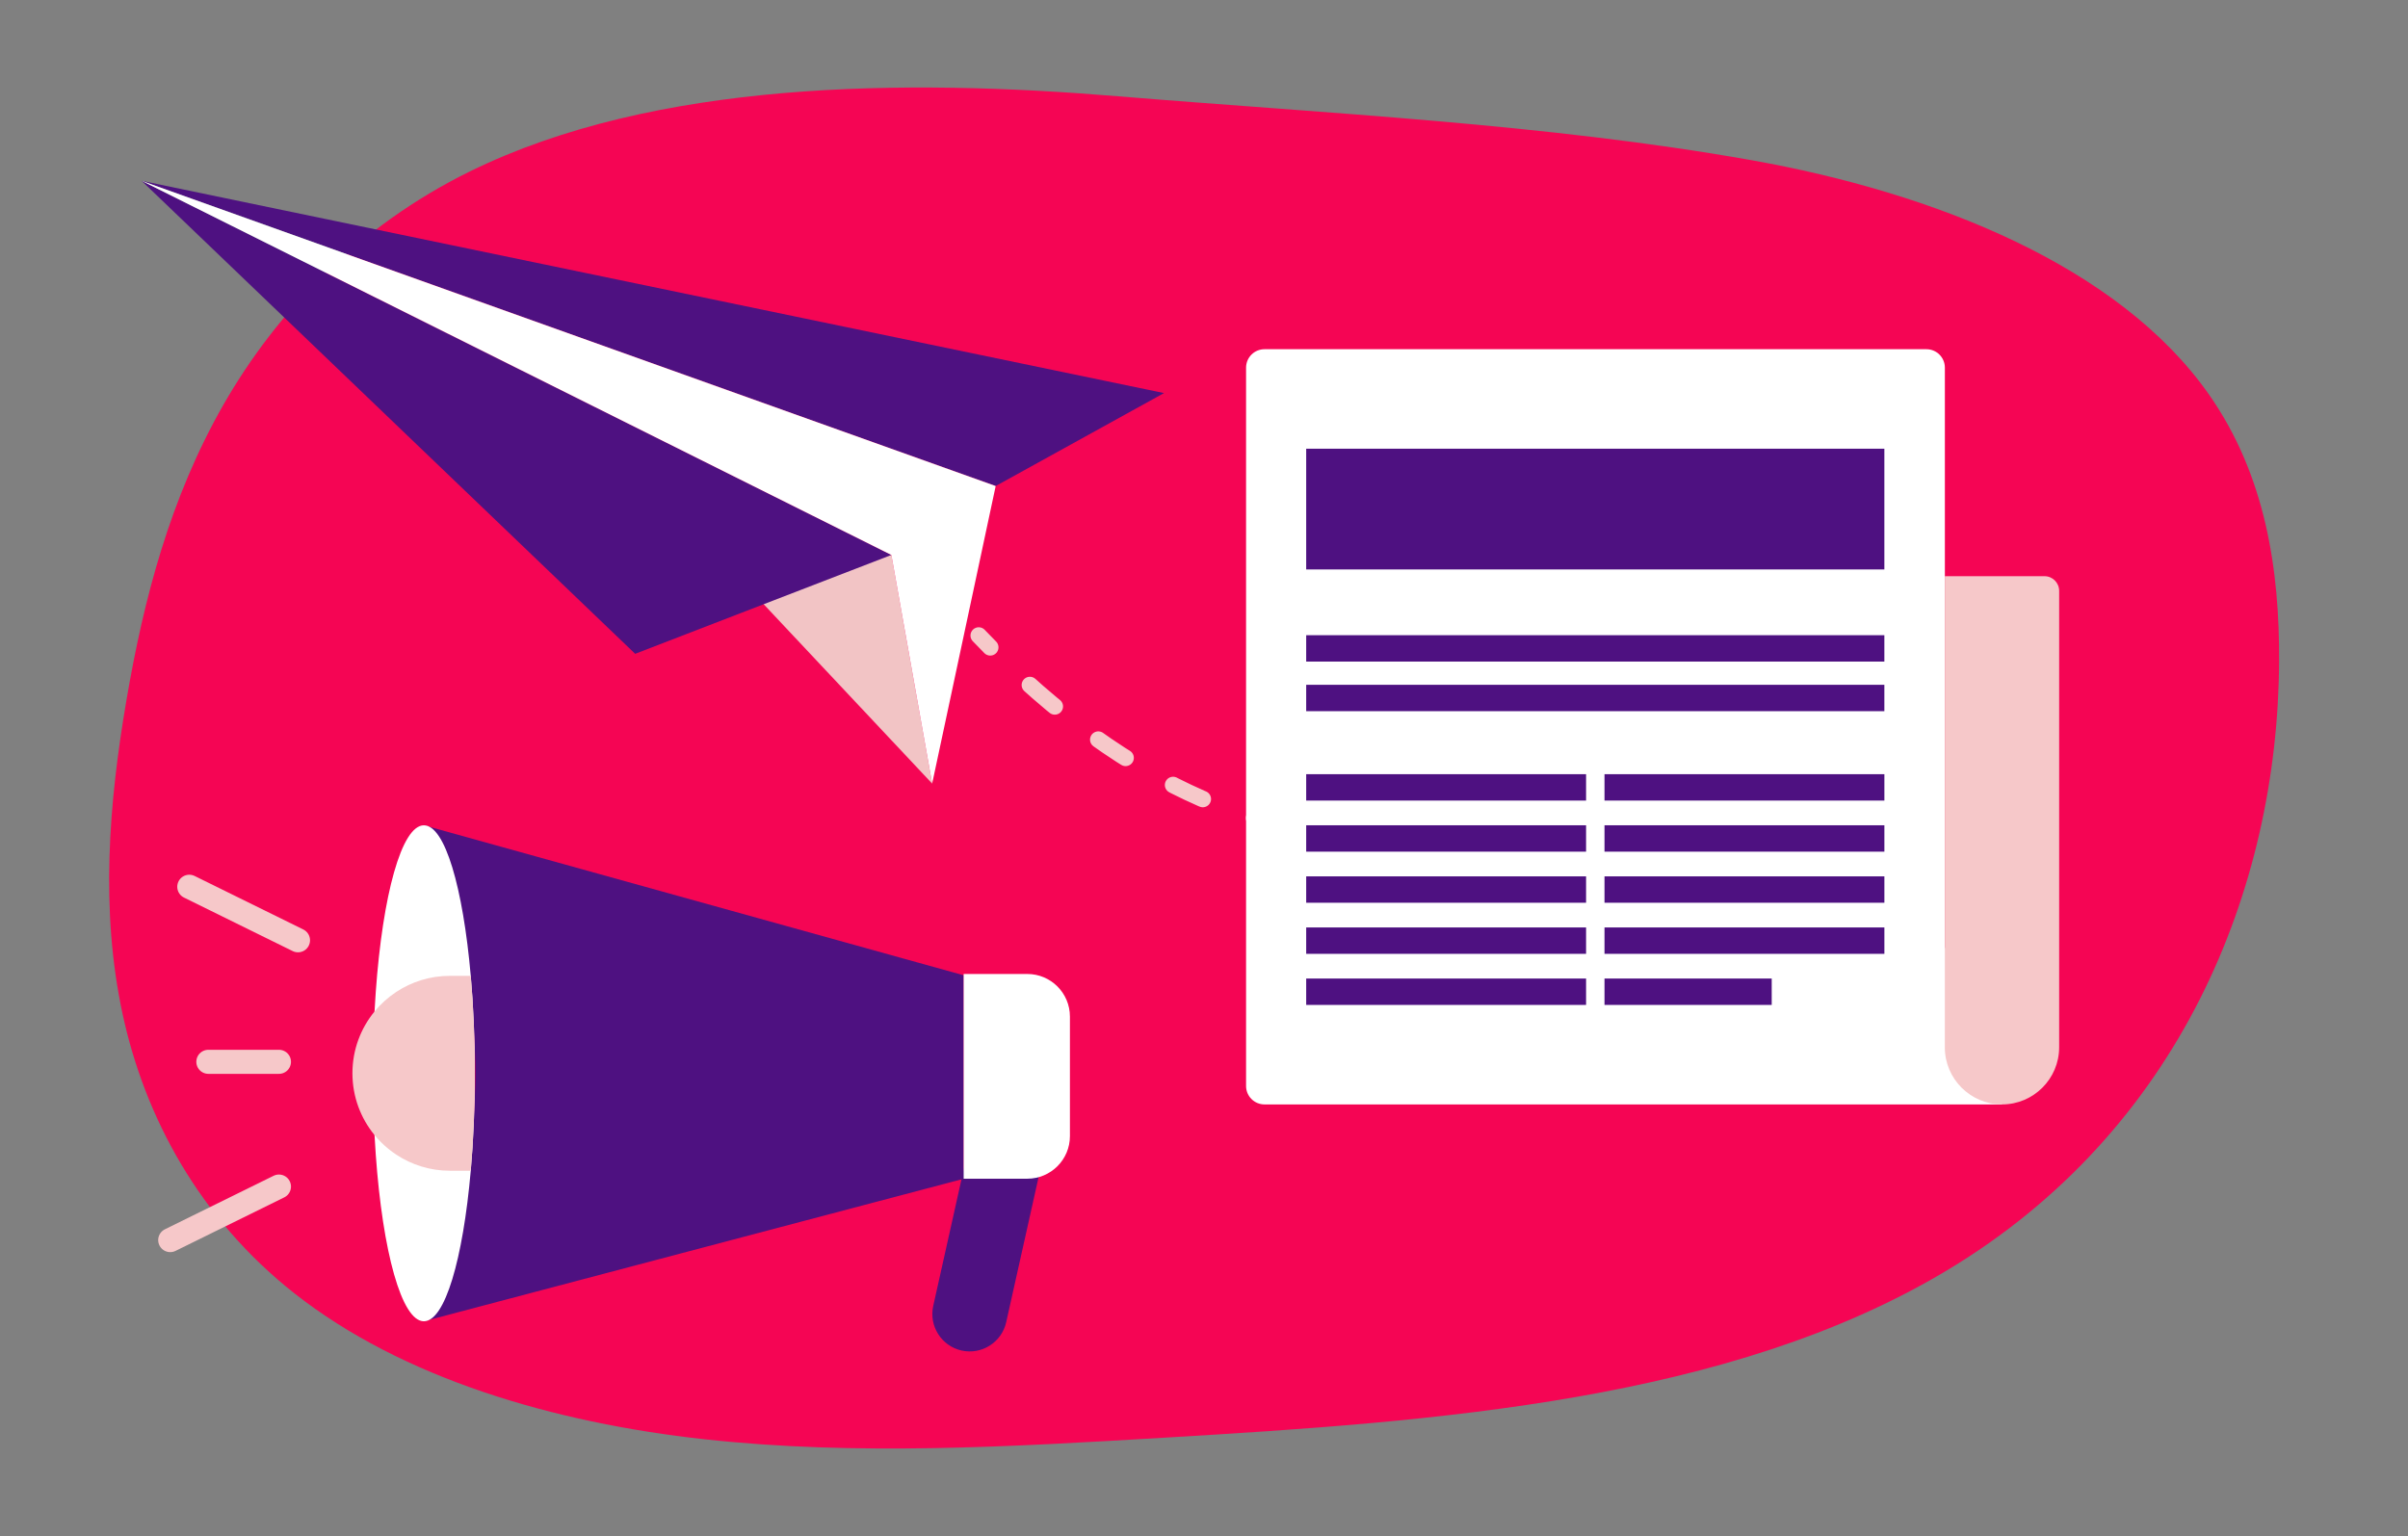 <?xml version="1.0" encoding="UTF-8"?><svg id="Calque_1" xmlns="http://www.w3.org/2000/svg" viewBox="0 0 1000 638"><rect x="0" y="0" width="1000" height="638" fill="#808080" stroke="none"/><defs><style>.cls-1{stroke-width:10px;}.cls-1,.cls-2,.cls-3{fill:none;stroke:#f6c8c9;stroke-linecap:round;stroke-linejoin:round;}.cls-2{stroke-dasharray:0 0 13.64 22.73;}.cls-2,.cls-3{stroke-width:6.85px;}.cls-4{fill:#4e1181;}.cls-4,.cls-5,.cls-6,.cls-7,.cls-8{stroke-width:0px;}.cls-5{fill:#f2c4c5;}.cls-6{fill:#f50554;}.cls-7{fill:#fff;}.cls-8{fill:#f6c8c9;}</style></defs><path class="cls-6" d="M194.98,71.28c-46.08,22.7-80.09,58.17-102.21,96.86-22.12,38.69-33.08,80.66-40.25,122.62-7.38,43.2-10.87,87.25-1.65,130.24,9.22,42.99,31.96,85.12,71.37,116.19,44.64,35.19,107.46,53.76,170.51,60.65,63.05,6.89,127.13,3.09,190.61-.67,113.77-6.73,234.78-15.32,325.04-69.42,96.7-57.96,137.49-158.02,138.07-252.77.23-38.2-5.59-77.54-29.12-111.11-37.39-53.34-113.8-83.8-190.14-97.36-85.03-15.1-176.08-19.34-262.92-26.52-88.19-7.3-192.15-6.71-269.32,31.3Z"/><path class="cls-4" d="M176.04,548.8l224.16-59.19v-84.51s-224.16-62.3-224.16-62.3c8.78,20.29,21.45,56.69,21.34,103.65-.11,46.27-12.59,82.16-21.34,102.36Z"/><path class="cls-7" d="M154.88,445.79c0,8.87.23,17.47.66,25.68.15,2.75.31,5.46.51,8.12,2.87,40.29,10.73,69.22,19.99,69.22,8.73,0,16.23-25.76,19.46-62.53,1.09-12.42,1.7-26.11,1.7-40.48s-.61-28.05-1.7-40.47c-3.23-36.77-10.73-62.53-19.46-62.53-9.25,0-17.12,28.92-19.99,69.21-.19,2.66-.36,5.38-.51,8.13-.43,8.2-.66,16.8-.66,25.66Z"/><path class="cls-4" d="M408.67,476.13h0c8.57,0,15.53,6.96,15.53,15.53v70.33h-31.05v-70.33c0-8.57,6.96-15.53,15.53-15.53Z" transform="translate(694.49 1114.67) rotate(-167.42)"/><path class="cls-7" d="M417.89,404.57h26.44v85.04h-26.44c-9.77,0-17.69-7.93-17.69-17.69v-49.65c0-9.77,7.93-17.69,17.69-17.69Z" transform="translate(844.52 894.17) rotate(180)"/><path class="cls-8" d="M146.36,445.79c0,9.74,3.44,18.69,9.18,25.68.84,1.03,1.74,2.01,2.68,2.95,1.93,1.93,4.06,3.67,6.34,5.17,6.39,4.23,14.04,6.69,22.28,6.69h8.66c1.09-12.42,1.7-26.11,1.7-40.48s-.61-28.05-1.7-40.47h-8.66c-8.23,0-15.89,2.46-22.28,6.68-3.4,2.24-6.44,4.99-9.02,8.13-5.74,6.98-9.18,15.92-9.18,25.66Z"/><line class="cls-1" x1="123.75" y1="390.56" x2="78.61" y2="368.33"/><line class="cls-1" x1="115.84" y1="492.86" x2="70.69" y2="515.09"/><line class="cls-1" x1="115.84" y1="441.04" x2="86.53" y2="441.04"/><polygon class="cls-5" points="387.11 325.47 286.28 218.12 370.17 230.51 387.11 325.47"/><polygon class="cls-4" points="413.49 201.88 483.39 163.27 58.8 75.1 413.49 201.88"/><polygon class="cls-4" points="58.8 75.1 370.17 230.51 263.77 271.57 58.8 75.1"/><polygon class="cls-7" points="413.49 201.88 387.11 325.47 370.17 230.51 58.8 75.1 413.49 201.88"/><path class="cls-3" d="M706.65,259.24c-.33,2.19-.82,4.42-1.47,6.69"/><path class="cls-2" d="M695.53,286.41c-36.21,55.63-152.12,108.65-276.18-9.56"/><path class="cls-3" d="M411.23,268.88c-1.59-1.61-3.18-3.25-4.78-4.91"/><path class="cls-7" d="M831.4,458.74h-306.27c-4.23,0-7.66-3.43-7.66-7.66V152.71c0-4.23,3.43-7.66,7.66-7.66h274.88c4.23,0,7.66,3.43,7.66,7.66v240.54l23.74,65.48Z"/><path class="cls-8" d="M807.66,239.33h41.38c3.36,0,6.09,2.73,6.09,6.09v189.58c0,13.1-10.64,23.74-23.74,23.74h0c-13.1,0-23.74-10.64-23.74-23.74v-195.67h0Z"/><rect class="cls-4" x="542.44" y="186.38" width="240.1" height="50.15"/><rect class="cls-4" x="542.44" y="263.84" width="240.1" height="10.96"/><rect class="cls-4" x="542.44" y="284.44" width="240.1" height="10.96"/><rect class="cls-4" x="542.44" y="321.57" width="116.23" height="10.96"/><rect class="cls-4" x="666.32" y="321.57" width="116.23" height="10.96"/><rect class="cls-4" x="542.44" y="342.79" width="116.23" height="10.96"/><rect class="cls-4" x="666.32" y="342.79" width="116.23" height="10.96"/><rect class="cls-4" x="542.44" y="364.01" width="116.23" height="10.96"/><rect class="cls-4" x="666.32" y="364.01" width="116.23" height="10.96"/><rect class="cls-4" x="542.44" y="385.23" width="116.23" height="10.96"/><rect class="cls-4" x="666.32" y="385.23" width="116.23" height="10.96"/><rect class="cls-4" x="542.44" y="406.45" width="116.23" height="10.96"/><rect class="cls-4" x="666.32" y="406.45" width="69.44" height="10.96"/></svg>